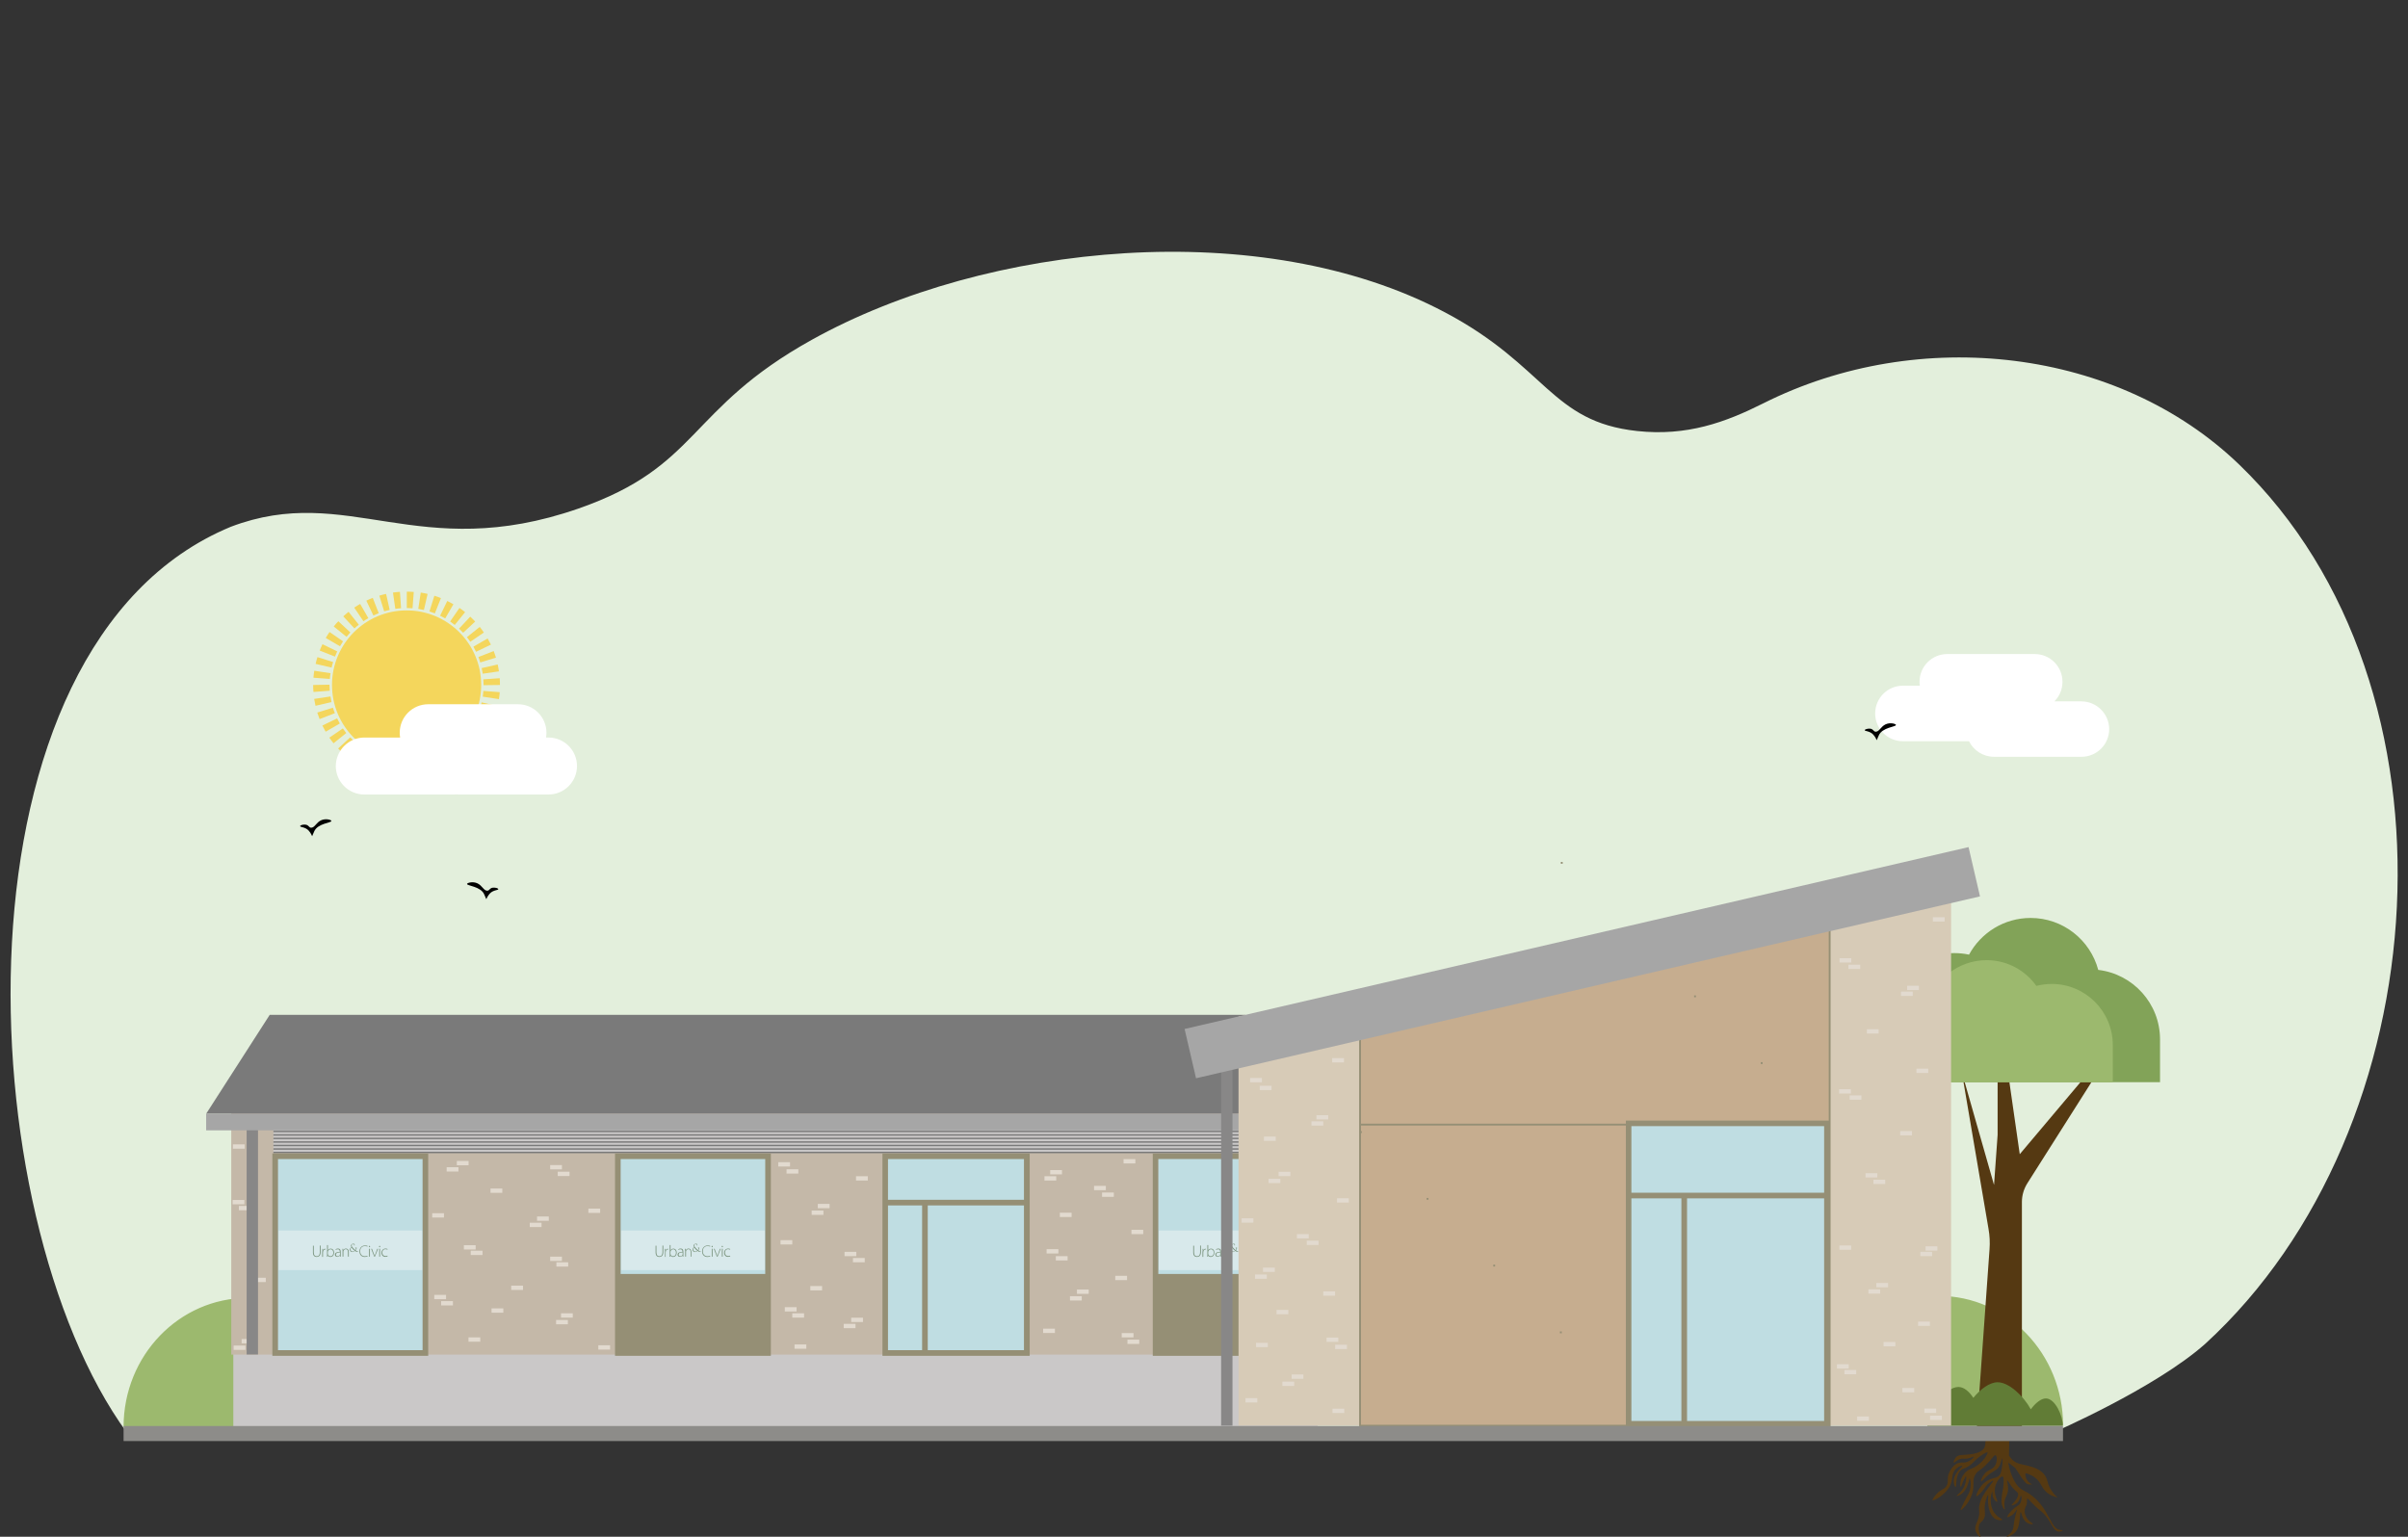 <?xml version="1.0" encoding="UTF-8"?>
<svg xmlns="http://www.w3.org/2000/svg" xmlns:xlink="http://www.w3.org/1999/xlink" version="1.1" id="Layer_1" x="0px" y="0px" viewBox="0 0 235 150" style="enable-background:new 0 0 235 150;" xml:space="preserve">
<rect x="0" y="0" width="235" height="150" fill="#333333" stroke="none"/>
<style type="text/css">
	.st0{fill:#E3EFDC;}
	.st1{fill:#9CB96E;}
	.st2{fill:#FFFFFF;}
	.st3{fill:#CAC8C8;}
	.st4{fill:#C4B8A8;}
	.st5{fill:#E2DACF;}
	.st6{fill:#888787;}
	.st7{fill:#7A7A7A;}
	.st8{fill:#A6A6A6;}
	.st9{fill:#BFDDE2;}
	.st10{fill:#958F75;}
	.st11{fill:#D7CBB7;}
	.st12{clip-path:url(#SVGID_00000163755961830297808790000004071442273737253052_);fill:#16441F;}
	.st13{fill:#16441F;}
	.st14{clip-path:url(#SVGID_00000009587403852723660370000002826270893089465492_);fill:#16441F;}
	.st15{clip-path:url(#SVGID_00000159452983692285866970000006170932347110303402_);fill:#16441F;}
	.st16{opacity:0.44;fill:#F7F7F6;}
	.st17{fill:#553912;}
	.st18{fill:#82A358;}
	.st19{fill:#617C36;}
	.st20{fill:#C6AD8F;}
	.st21{clip-path:url(#SVGID_00000036937704695395432930000010553828411568244122_);fill:#958F75;}
	.st22{opacity:0.48;}
	.st23{clip-path:url(#SVGID_00000116206706134151420390000001869818551294842755_);fill:#16441F;}
	.st24{clip-path:url(#SVGID_00000000915373181983943520000017623993859477864626_);fill:#16441F;}
	.st25{clip-path:url(#SVGID_00000095322332491266072040000010570440901449130905_);fill:#16441F;}
	.st26{clip-path:url(#SVGID_00000109016840701771905310000013709312399751678390_);fill:#16441F;}
	.st27{clip-path:url(#SVGID_00000060719236205153732760000003883029758525483416_);fill:#16441F;}
	.st28{clip-path:url(#SVGID_00000062182783042563547080000018002377348402597035_);fill:#16441F;}
	.st29{fill:#8D8C89;}
	.st30{fill:#F4D65C;}
</style>
<g>
	<path class="st0" d="M12.39,139.85C-3.1,118.59-5.43,63.01,22.52,51.42c11.44-4.35,18.29,3.66,33.93-1.78   c11.89-4.14,10.56-9.69,22.79-16.48c17.07-9.49,43.91-12.14,61.78-2.67c9.92,5.25,10.32,10.67,18.74,11.58   c4.86,0.53,8.64-0.85,12.32-2.7c15.24-7.66,34.66-5.39,46.45,5.98c22.49,21.68,19.64,64.79-3.32,85.82   c-4.91,4.36-14.86,8.67-14.86,8.67C130.65,139.94,76.28,138.4,12.39,139.85z"></path>
	<path class="st1" d="M50.68,126.7c-3.43,0-6.53,1.48-8.73,3.86c-1.85-1.55-4.19-2.47-6.75-2.47c-1.46,0-2.86,0.3-4.13,0.85   c-1.96-1.42-4.34-2.25-6.9-2.25c-6.69,0-12.11,5.63-12.11,12.58h12.38h11.84h2.3h7.4h16.82C62.78,132.33,57.36,126.7,50.68,126.7z"></path>
	<path class="st1" d="M189.2,126.49c-3.44,0-6.54,1.49-8.74,3.87c-1.85-1.55-4.2-2.48-6.76-2.48c-1.47,0-2.87,0.31-4.14,0.86   c-1.96-1.42-4.35-2.25-6.92-2.25c-6.7,0-12.13,5.64-12.13,12.61h12.4h11.86h2.31h7.41h16.85   C201.32,132.14,195.89,126.49,189.2,126.49z"></path>
	<path class="st2" d="M203.12,68.46h-2.63c0.49-0.49,0.79-1.16,0.79-1.91c0-1.5-1.21-2.71-2.71-2.71h-8.53   c-1.5,0-2.71,1.21-2.71,2.71c0,0.13,0.01,0.26,0.03,0.38h-1.65c-1.5,0-2.71,1.21-2.71,2.71l0,0c0,1.5,1.21,2.71,2.71,2.71h6.45   c0.44,0.9,1.37,1.52,2.44,1.52h8.53c1.5,0,2.71-1.21,2.71-2.71v0C205.83,69.68,204.62,68.46,203.12,68.46z"></path>
	<rect x="22.77" y="131.11" class="st3" width="105.83" height="8.14"></rect>
	<rect x="22.57" y="106.56" class="st4" width="98.35" height="25.66"></rect>
	<rect x="24.79" y="124.72" class="st5" width="1.15" height="0.42"></rect>
	<rect x="23.58" y="130.7" class="st5" width="1.15" height="0.42"></rect>
	<rect x="23.31" y="117.71" class="st5" width="1.15" height="0.42"></rect>
	<rect x="22.8" y="131.34" class="st5" width="1.15" height="0.42"></rect>
	<rect x="24.07" y="109.51" class="st6" width="1.11" height="22.7"></rect>
	<rect x="26.68" y="110.25" class="st3" width="94.22" height="2.26"></rect>
	<polygon class="st7" points="121.55,108.71 20.12,108.71 26.32,99.06 121.55,99.06  "></polygon>
	<rect x="20.12" y="108.71" class="st8" width="101.65" height="1.62"></rect>
	<g>
		<rect x="26.68" y="110.37" class="st7" width="96.9" height="0.14"></rect>
		<rect x="26.68" y="110.71" class="st7" width="96.9" height="0.14"></rect>
		<rect x="26.68" y="111.05" class="st7" width="96.9" height="0.14"></rect>
		<rect x="26.68" y="111.4" class="st7" width="96.9" height="0.14"></rect>
		<rect x="26.68" y="111.74" class="st7" width="96.9" height="0.14"></rect>
		<rect x="26.68" y="112.08" class="st7" width="96.9" height="0.14"></rect>
		<rect x="26.68" y="112.42" class="st7" width="96.9" height="0.14"></rect>
	</g>
	<g>
		<g>
			<rect x="112.77" y="112.86" class="st9" width="14.66" height="19.21"></rect>
			<path class="st10" d="M127.52,132.15h-14.84v-19.39h14.84V132.15z M112.86,131.97h14.48v-19.02h-14.48V131.97z"></path>
		</g>
		<path class="st10" d="M127.71,132.34H112.5v-19.75h15.21V132.34z M113.04,131.79h14.11v-18.66h-14.11V131.79z"></path>
	</g>
	<g>
		<g>
			<path class="st11" d="M120.77,122.37"></path>
			<g>
				<defs>
					<rect id="SVGID_1_" x="116.46" y="121.4" width="7.29" height="1.29"></rect>
				</defs>
				<clipPath id="SVGID_00000108281581998161411110000015524719365901865894_">
					<use xlink:href="#SVGID_1_" style="overflow:visible;"></use>
				</clipPath>
				<path style="clip-path:url(#SVGID_00000108281581998161411110000015524719365901865894_);fill:#16441F;" d="M116.53,121.58v0.66      c0,0.28,0.13,0.38,0.29,0.38c0.18,0,0.3-0.12,0.3-0.38v-0.66h0.08v0.65c0,0.33-0.18,0.46-0.39,0.46c-0.19,0-0.36-0.11-0.36-0.44      v-0.66H116.53z"></path>
				<path style="clip-path:url(#SVGID_00000108281581998161411110000015524719365901865894_);fill:#16441F;" d="M117.37,122.13      c0-0.08,0-0.16-0.01-0.23h0.07l0,0.16h0c0.03-0.1,0.11-0.17,0.22-0.17c0.01,0,0.02,0,0.03,0v0.07c-0.01,0-0.02,0-0.04,0      c-0.11,0-0.18,0.09-0.2,0.22c0,0.02-0.01,0.05-0.01,0.07v0.43h-0.08V122.13z"></path>
				<path style="clip-path:url(#SVGID_00000108281581998161411110000015524719365901865894_);fill:#16441F;" d="M118.17,122.62      c-0.12,0-0.22-0.08-0.25-0.19c0-0.02-0.01-0.04-0.01-0.06v-0.15c0-0.03,0-0.05,0.01-0.07c0.04-0.13,0.15-0.21,0.26-0.21      c0.18,0,0.27,0.16,0.27,0.34C118.45,122.48,118.34,122.62,118.17,122.62 M118.19,121.88c-0.14,0-0.23,0.06-0.28,0.16h0v-0.51      h-0.08v0.96c0,0.06,0,0.13-0.01,0.18h0.07l0-0.14h0c0.06,0.11,0.15,0.16,0.28,0.16c0.17,0,0.34-0.14,0.34-0.41      C118.52,122.04,118.39,121.88,118.19,121.88"></path>
				<path style="clip-path:url(#SVGID_00000108281581998161411110000015524719365901865894_);fill:#16441F;" d="M119.09,122.42      c0,0.01,0,0.03-0.01,0.05c-0.03,0.08-0.1,0.15-0.23,0.15c-0.08,0-0.15-0.05-0.15-0.16c0-0.19,0.22-0.21,0.39-0.21V122.42z       M119.17,122.48v-0.3c0-0.14-0.04-0.31-0.27-0.31c-0.07,0-0.16,0.02-0.23,0.07l0.02,0.06c0.05-0.04,0.13-0.06,0.19-0.06      c0.18,0,0.2,0.15,0.2,0.23v0.02c-0.31,0-0.47,0.1-0.47,0.28c0,0.1,0.07,0.21,0.23,0.21c0.12,0,0.21-0.07,0.25-0.13h0l0.01,0.11      h0.07C119.17,122.61,119.17,122.55,119.17,122.48"></path>
				<path style="clip-path:url(#SVGID_00000108281581998161411110000015524719365901865894_);fill:#16441F;" d="M119.34,122.08      c0-0.07,0-0.12-0.01-0.19h0.07l0.01,0.14h0c0.04-0.09,0.14-0.16,0.27-0.16c0.07,0,0.27,0.04,0.27,0.33v0.46h-0.08v-0.46      c0-0.14-0.05-0.27-0.21-0.27c-0.11,0-0.2,0.08-0.23,0.18c-0.01,0.02-0.01,0.05-0.01,0.07v0.48h-0.08V122.08z"></path>
				<path style="clip-path:url(#SVGID_00000108281581998161411110000015524719365901865894_);fill:#16441F;" d="M120.34,122.16      c-0.12,0-0.21-0.09-0.21-0.22c0-0.08,0.04-0.14,0.09-0.17c0.03,0.04,0.1,0.12,0.12,0.14c0.03,0.03,0.13,0.13,0.19,0.17      C120.5,122.12,120.43,122.16,120.34,122.16 M120.88,122.18c-0.04,0-0.09-0.02-0.12-0.04c-0.03-0.02-0.07-0.04-0.14-0.1      c0.05-0.06,0.1-0.16,0.1-0.24c0-0.01,0-0.02-0.02-0.02c-0.06-0.01-0.1-0.01-0.12-0.01c-0.01,0-0.02,0-0.02,0.01      c0,0.01,0.01,0.01,0.01,0.01c0.02,0,0.04,0,0.05,0.02c0.02,0.02,0.02,0.04,0.02,0.05c0,0.06-0.02,0.13-0.05,0.17      c-0.03-0.03-0.16-0.15-0.2-0.19c-0.11-0.12-0.16-0.18-0.16-0.26c0-0.1,0.07-0.14,0.13-0.14c0.05,0,0.08,0.02,0.1,0.05      c0.03,0.03,0.03,0.06,0.03,0.09c0,0.02,0,0.02,0.01,0.02c0,0,0.01,0,0.01-0.02c0-0.02,0.01-0.09,0.01-0.12      c0-0.01,0-0.02-0.01-0.03c-0.03-0.02-0.07-0.03-0.13-0.03c-0.14,0-0.22,0.11-0.22,0.19c0,0.05,0.01,0.09,0.05,0.14      c-0.08,0.05-0.16,0.13-0.16,0.25c0,0.09,0.07,0.23,0.25,0.23c0.15,0,0.23-0.09,0.26-0.11c0.11,0.09,0.14,0.1,0.22,0.1h0.1      c0.01,0,0.02,0,0.02-0.01C120.89,122.18,120.89,122.18,120.88,122.18"></path>
				<path style="clip-path:url(#SVGID_00000108281581998161411110000015524719365901865894_);fill:#16441F;" d="M121.79,122.63      c-0.05,0.03-0.16,0.06-0.29,0.06c-0.26,0-0.51-0.17-0.51-0.55c0-0.32,0.21-0.57,0.55-0.57c0.14,0,0.22,0.03,0.25,0.05      l-0.03,0.06c-0.05-0.03-0.13-0.05-0.23-0.05c-0.29,0-0.47,0.19-0.47,0.5c0,0.29,0.17,0.49,0.46,0.49c0.09,0,0.18-0.02,0.24-0.05      L121.79,122.63z"></path>
				<path style="clip-path:url(#SVGID_00000108281581998161411110000015524719365901865894_);fill:#16441F;" d="M122.04,121.67      c0,0.04-0.02,0.07-0.06,0.07c-0.04,0-0.06-0.03-0.06-0.07c0-0.04,0.03-0.07,0.06-0.07      C122.01,121.61,122.04,121.64,122.04,121.67"></path>
			</g>
			<rect x="121.94" y="121.89" class="st13" width="0.08" height="0.77"></rect>
			<g>
				<defs>
					<rect id="SVGID_00000158740104149265725930000016238915105564623496_" x="116.46" y="121.4" width="7.29" height="1.29"></rect>
				</defs>
				<clipPath id="SVGID_00000058586057592655582510000000137587835099115656_">
					<use xlink:href="#SVGID_00000158740104149265725930000016238915105564623496_" style="overflow:visible;"></use>
				</clipPath>
				<path style="clip-path:url(#SVGID_00000058586057592655582510000000137587835099115656_);fill:#16441F;" d="M122.22,121.89      l0.18,0.48c0.03,0.08,0.05,0.14,0.08,0.21h0c0.02-0.06,0.05-0.13,0.08-0.21l0.18-0.48h0.08l-0.31,0.77h-0.07l-0.3-0.77H122.22z"></path>
				<path style="clip-path:url(#SVGID_00000058586057592655582510000000137587835099115656_);fill:#16441F;" d="M123.03,121.67      c0,0.04-0.02,0.07-0.06,0.07c-0.04,0-0.06-0.03-0.06-0.07c0-0.04,0.03-0.07,0.06-0.07C123,121.61,123.03,121.64,123.03,121.67"></path>
			</g>
			<rect x="122.93" y="121.89" class="st13" width="0.08" height="0.77"></rect>
			<g>
				<defs>
					<rect id="SVGID_00000174601461240378868890000000944370639851234714_" x="116.46" y="121.4" width="7.29" height="1.29"></rect>
				</defs>
				<clipPath id="SVGID_00000046309860035316903580000003821520194532375190_">
					<use xlink:href="#SVGID_00000174601461240378868890000000944370639851234714_" style="overflow:visible;"></use>
				</clipPath>
				<path style="clip-path:url(#SVGID_00000046309860035316903580000003821520194532375190_);fill:#16441F;" d="M123.74,122.63      c-0.03,0.02-0.11,0.05-0.23,0.05c-0.22,0-0.37-0.16-0.37-0.4c0-0.24,0.17-0.41,0.4-0.41c0.1,0,0.17,0.03,0.2,0.05l-0.03,0.06      c-0.04-0.02-0.1-0.05-0.18-0.05c-0.21,0-0.31,0.16-0.31,0.34c0,0.2,0.13,0.33,0.31,0.33c0.09,0,0.15-0.03,0.19-0.04      L123.74,122.63z"></path>
			</g>
		</g>
		<rect x="113.09" y="120.11" class="st16" width="14.02" height="3.86"></rect>
	</g>
	<path class="st17" d="M196.09,140.4c0,0.47-0.03,1.2-0.03,1.67c0.09,0.14,0.23,0.34,0.45,0.52c0.42,0.33,0.81,0.33,1.28,0.45   c0.48,0.12,1.25,0.31,1.7,0.87c0.43,0.52,0.23,0.94,0.8,1.7c0.19,0.26,0.39,0.45,0.52,0.56c-0.37-0.08-0.78-0.23-1.13-0.56   c-0.44-0.41-0.45-0.79-0.88-1.21c-0.24-0.24-0.59-0.47-1.13-0.61c-0.01,0.08-0.04,0.37,0.14,0.66c0.18,0.29,0.44,0.4,0.52,0.43   c-0.12,0.02-0.28,0.04-0.45-0.02c-0.36-0.12-1.04-1.37-1.21-1.58c-0.23-0.17-0.45-0.35-0.68-0.52c0.03,0.23,0.1,0.56,0.23,0.94   c0.09,0.25,0.27,0.79,0.62,1.25c0.44,0.57,0.75,0.49,1.46,1.04c0.74,0.58,1.17,1.26,1.37,1.6c0.48,0.79,0.76,1.64,1.34,1.74   c0.08,0.01,0.29,0.03,0.29,0.07c0,0.04-0.23,0.1-0.4,0.09c-0.61-0.05-0.68-1.1-1.7-1.98c-0.18-0.15-0.26-0.19-0.5-0.42   c-0.51-0.47-0.77-0.85-0.87-0.8c-0.06,0.03,0.02,0.18-0.03,0.47c-0.04,0.23-0.12,0.28-0.17,0.45c-0.13,0.41,0.09,0.82,0.12,0.88   c0.24,0.45,0.68,0.59,0.64,0.66c-0.03,0.06-0.36,0.04-0.62-0.16c-0.47-0.34-0.48-1-0.57-0.99c-0.06,0.01-0.04,0.31-0.1,0.75   c-0.06,0.43-0.11,0.8-0.35,1.11c-0.33,0.44-0.89,0.57-0.92,0.52c-0.03-0.04,0.33-0.18,0.56-0.59c0.15-0.27,0.09-0.41,0.19-0.95   c0.11-0.63,0.29-1.07,0.24-1.09c-0.04-0.02-0.15,0.33-0.5,0.57c-0.15,0.1-0.37,0.21-0.42,0.16c-0.06-0.07,0.21-0.42,0.47-0.68   c0.43-0.42,0.66-0.41,0.82-0.73c0.16-0.33,0.08-0.69,0.03-0.69c-0.05-0.01-0.05,0.44-0.38,0.73c-0.21,0.18-0.49,0.26-0.52,0.21   c-0.02-0.03,0.08-0.11,0.21-0.26c0.16-0.19,0.47-0.55,0.42-0.85c-0.03-0.16-0.13-0.18-0.38-0.43c-0.47-0.48-0.6-0.9-0.68-0.87   c-0.08,0.03,0.14,0.42,0.07,0.99c-0.07,0.55-0.33,0.65-0.35,1.23c-0.01,0.34,0.07,0.61,0.02,0.62c-0.05,0.01-0.17-0.19-0.24-0.4   c-0.06-0.17-0.11-0.42,0-1.16c0.06-0.44,0.1-0.45,0.12-0.75c0.03-0.34,0.08-0.87-0.07-0.92c-0.17-0.06-0.69,0.52-0.76,1.2   c-0.07,0.67,0.33,1.21,0.23,1.27c-0.06,0.03-0.24-0.13-0.35-0.33c-0.18-0.33-0.09-0.67-0.12-0.68c-0.03,0-0.19,0.39-0.17,0.9   c0.01,0.17,0.03,0.86,0.52,1.37c0.3,0.32,0.64,0.41,0.61,0.49c-0.03,0.07-0.34,0.08-0.61-0.05c-0.6-0.29-0.72-1.17-0.75-1.39   c-0.08-0.55,0.04-0.96-0.02-0.97c-0.05-0.01-0.22,0.38-0.29,0.83c-0.13,0.76,0.11,0.98-0.1,1.44c-0.17,0.36-0.35,0.31-0.47,0.64   c-0.2,0.57,0.21,1.12,0.12,1.16c-0.07,0.04-0.42-0.25-0.5-0.68c-0.08-0.43,0.18-0.63,0.33-1.28c0.14-0.62-0.06-0.59,0.07-1.16   c0.14-0.65,0.51-1.17,0.88-1.68c0.27-0.37,0.49-0.62,0.45-0.66c-0.04-0.04-0.29,0.12-0.49,0.29c-0.24,0.22-0.27,0.35-0.5,0.64   c-0.22,0.28-0.57,0.62-0.64,0.57c-0.07-0.04,0.09-0.41,0.24-0.66c0.09-0.15,0.28-0.46,0.64-0.73c0.67-0.5,1.13-0.28,1.42-0.73   c0.1-0.15,0.13-0.32,0.19-0.68c0.08-0.43,0.07-0.86,0.02-0.87c-0.06-0.01-0.05,0.45-0.36,0.87c-0.24,0.32-0.4,0.27-0.94,0.69   c-0.49,0.39-0.69,0.7-0.75,0.66c-0.06-0.04,0.07-0.42,0.33-0.73c0.38-0.45,0.72-0.37,0.99-0.75c0.28-0.4,0.24-1,0.09-1.06   c-0.14-0.06-0.32,0.33-0.95,0.95c-0.64,0.63-0.74,0.51-0.97,0.85c-0.45,0.65-0.06,1.05-0.38,2.01c-0.32,0.94-1.05,1.59-1.11,1.54   c-0.03-0.02,0.08-0.26,0.29-0.69c0.39-0.8,0.53-0.89,0.62-1.27c0.15-0.58,0.03-1.12-0.03-1.13c-0.05,0-0.05,0.36-0.29,0.87   c-0.22,0.44-0.45,0.62-0.61,0.71c-0.15,0.09-0.34,0.16-0.36,0.12c-0.03-0.05,0.26-0.23,0.49-0.52c0.46-0.59,0.48-1.37,0.42-1.39   c-0.05-0.02-0.25,0.43-0.29,0.52c-0.14,0.32-0.18,0.53-0.23,0.52c-0.04-0.01-0.06-0.24-0.03-0.45c0.07-0.57,0.46-0.95,0.52-1.01   c0.29-0.28,0.49-0.27,0.85-0.47c0.86-0.46,1.35-1.35,1.27-1.44c-0.07-0.08-0.69,0.31-1.13,0.71c-0.28,0.26-0.35,0.38-0.64,0.59   c-0.41,0.29-0.55,0.22-0.78,0.4c-0.64,0.5-0.43,1.66-0.57,1.67c-0.07,0-0.2-0.31-0.17-0.66c0.06-0.81,0.89-1.29,0.82-1.39   c-0.05-0.06-0.42,0.06-0.68,0.36c-0.31,0.36-0.26,0.74-0.35,1.13c-0.26,1.2-1.76,1.95-1.86,1.86c-0.05-0.05,0.2-0.41,0.42-0.64   c0.41-0.44,0.64-0.37,0.88-0.68c0.37-0.45,0.01-0.77,0.36-1.46c0.07-0.14,0.38-0.75,0.95-0.88c0.29-0.07,0.4,0.04,0.73-0.07   c0.42-0.14,0.71-0.47,0.68-0.52c-0.02-0.04-0.2,0.1-0.57,0.17c-0.38,0.07-0.45-0.03-0.73,0.05c-0.41,0.11-0.58,0.41-0.64,0.36   c-0.06-0.05,0.03-0.37,0.26-0.57c0.26-0.22,0.53-0.16,1.02-0.21c0.45-0.04,1.3-0.12,1.67-0.62c0.09-0.13,0.16-0.55,0.15-1.01   C194.5,140.04,195.32,140.37,196.09,140.4z"></path>
	<g>
		<path class="st17" d="M191.45,104.62l3.15,11.04l0.35-4.89V97.61l2.16,15.05l10.24-12.15l-9.5,14.99    c-0.34,0.54-0.53,1.17-0.53,1.82v22.13h-4.41l1.25-17.5c0.05-0.67,0.02-1.35-0.1-2.01L191.45,104.62z"></path>
		<path class="st18" d="M190.72,93.03L190.72,93.03c0.49,0,0.97,0.05,1.44,0.15c1.16-2.13,3.41-3.58,6.01-3.58l0,0    c3.16,0,5.82,2.15,6.6,5.07c3.39,0.4,6.03,3.28,6.03,6.78v4.18H205h-7.45h-0.42h-5.8h-7.45v-5.76    C183.89,96.09,186.95,93.03,190.72,93.03z"></path>
		<path class="st1" d="M187.18,98.26h0.91c0.63-2.61,2.98-4.54,5.79-4.54l0,0c2,0,3.77,0.99,4.85,2.51c0.48-0.12,0.98-0.19,1.5-0.19    h0c3.29,0,5.96,2.67,5.96,5.96v3.64h-6.35h-5.56h-0.4h-5.96h-5.96v-2.15C181.96,100.59,184.3,98.26,187.18,98.26z"></path>
	</g>
	<path class="st19" d="M191.12,135.38c0.55,0,1.06,0.45,1.46,1.06c0.7-0.86,1.6-1.52,2.37-1.52c1.09,0,2.5,1.3,3.24,2.64   c0.43-0.59,0.99-1.06,1.47-1.06c0.92,0,1.66,1.73,1.66,2.68h-2.62h-1.17h-4.06h-2.1h-3.28   C188.09,137.82,189.82,135.38,191.12,135.38z"></path>
	<rect x="112.77" y="124.35" class="st10" width="14.66" height="7.72"></rect>
	<rect x="119.17" y="103.23" class="st6" width="1.11" height="35.93"></rect>
	<polygon class="st11" points="120.87,139.16 190.41,139.16 190.41,86.88 120.87,99.22  "></polygon>
	<polygon class="st20" points="132.73,139.16 178.55,139.16 178.55,86.88 132.73,99.22  "></polygon>
	<g>
		<defs>
			<path id="SVGID_00000013877116030479057730000012147855651622155931_" d="M178.65,139.25h-46.01v-40.1l0.07-0.02l45.94-12.38     V139.25z M132.82,139.07h45.65V87l-45.65,12.3V139.07z"></path>
		</defs>
		<use xlink:href="#SVGID_00000013877116030479057730000012147855651622155931_" style="overflow:visible;fill:#958F75;"></use>
		<clipPath id="SVGID_00000117676690216809795830000014681028414181592736_">
			<use xlink:href="#SVGID_00000013877116030479057730000012147855651622155931_" style="overflow:visible;"></use>
		</clipPath>
		
			<rect x="100.53" y="110.32" transform="matrix(1.953121e-03 -1 1 1.953121e-03 22.144 243.015)" style="clip-path:url(#SVGID_00000117676690216809795830000014681028414181592736_);fill:#958F75;" width="64.56" height="0.18"></rect>
		
			<rect x="107.05" y="110.32" transform="matrix(1.953121e-03 -1 1 1.953121e-03 28.648 249.531)" style="clip-path:url(#SVGID_00000117676690216809795830000014681028414181592736_);fill:#958F75;" width="64.56" height="0.18"></rect>
		
			<rect x="113.57" y="110.32" transform="matrix(1.953121e-03 -1 1 1.953121e-03 35.151 256.047)" style="clip-path:url(#SVGID_00000117676690216809795830000014681028414181592736_);fill:#958F75;" width="64.56" height="0.18"></rect>
		
			<rect x="120.08" y="110.32" transform="matrix(1.953121e-03 -1 1 1.953121e-03 41.655 262.564)" style="clip-path:url(#SVGID_00000117676690216809795830000014681028414181592736_);fill:#958F75;" width="64.56" height="0.18"></rect>
		
			<rect x="126.6" y="110.32" transform="matrix(1.953121e-03 -1 1 1.953121e-03 48.159 269.08)" style="clip-path:url(#SVGID_00000117676690216809795830000014681028414181592736_);fill:#958F75;" width="64.56" height="0.18"></rect>
		
			<rect x="133.12" y="110.32" transform="matrix(1.953121e-03 -1 1 1.953121e-03 54.662 275.596)" style="clip-path:url(#SVGID_00000117676690216809795830000014681028414181592736_);fill:#958F75;" width="64.56" height="0.18"></rect>
		
			<rect x="139.63" y="110.32" transform="matrix(1.953121e-03 -1 1 1.953121e-03 61.166 282.113)" style="clip-path:url(#SVGID_00000117676690216809795830000014681028414181592736_);fill:#958F75;" width="64.56" height="0.18"></rect>
	</g>
	
		<rect x="115.17" y="91.49" transform="matrix(0.974 -0.226 0.226 0.974 -17.246 37.353)" class="st8" width="78.55" height="4.94"></rect>
	<rect x="158.94" y="109.77" class="st9" width="19.36" height="29.39"></rect>
	<g class="st22">
		<defs>
			
				<rect id="SVGID_00000135665497409386930660000003189943542914865834_" x="158.94" y="109.77" class="st22" width="19.36" height="29.39"></rect>
		</defs>
		<clipPath id="SVGID_00000087395546223847954340000013439257668282674581_">
			<use xlink:href="#SVGID_00000135665497409386930660000003189943542914865834_" style="overflow:visible;"></use>
		</clipPath>
	</g>
	<rect x="132.79" y="109.68" class="st10" width="45.74" height="0.18"></rect>
	<rect x="158.94" y="116.42" class="st10" width="19.59" height="0.55"></rect>
	<rect x="164.09" y="116.67" class="st10" width="0.55" height="22.37"></rect>
	<path class="st10" d="M178.57,139.25h-19.9v-29.87h19.9V139.25z M159.21,138.7h18.81v-28.78h-18.81V138.7z"></path>
	<g>
		<g>
			<rect x="86.39" y="112.86" class="st9" width="13.82" height="19.21"></rect>
			<path class="st10" d="M100.3,132.15h-14v-19.39h14V132.15z M86.48,131.97h13.64v-19.02H86.48V131.97z"></path>
		</g>
		<rect x="86.39" y="117.11" class="st10" width="13.99" height="0.55"></rect>
		<rect x="89.99" y="117.37" class="st10" width="0.55" height="14.62"></rect>
		<path class="st10" d="M100.48,132.34H86.12v-19.75h14.37V132.34z M86.66,131.79h13.27v-18.66H86.66V131.79z"></path>
	</g>
	<g>
		<g>
			<rect x="26.86" y="112.86" class="st9" width="14.66" height="19.21"></rect>
			<path class="st10" d="M41.61,132.15H26.77v-19.39h14.84V132.15z M26.95,131.97h14.48v-19.02H26.95V131.97z"></path>
		</g>
		<path class="st10" d="M41.79,132.34H26.58v-19.75h15.21V132.34z M27.13,131.79h14.11v-18.66H27.13V131.79z"></path>
	</g>
	<g>
		<g>
			<rect x="60.3" y="112.86" class="st9" width="14.66" height="19.21"></rect>
			<path class="st10" d="M75.05,132.15H60.21v-19.39h14.84V132.15z M60.39,131.97h14.48v-19.02H60.39V131.97z"></path>
		</g>
		<path class="st10" d="M75.23,132.34H60.02v-19.75h15.21V132.34z M60.57,131.79h14.11v-18.66H60.57V131.79z"></path>
	</g>
	<g>
		<g>
			<path class="st11" d="M68.3,122.37"></path>
			<g>
				<defs>
					<rect id="SVGID_00000067224873472931485240000014415407465331579572_" x="63.98" y="121.4" width="7.29" height="1.29"></rect>
				</defs>
				<clipPath id="SVGID_00000161620644254204707810000013306425030784678528_">
					<use xlink:href="#SVGID_00000067224873472931485240000014415407465331579572_" style="overflow:visible;"></use>
				</clipPath>
				<path style="clip-path:url(#SVGID_00000161620644254204707810000013306425030784678528_);fill:#16441F;" d="M64.06,121.58v0.66      c0,0.28,0.13,0.38,0.29,0.38c0.18,0,0.3-0.12,0.3-0.38v-0.66h0.08v0.65c0,0.33-0.18,0.46-0.39,0.46c-0.19,0-0.36-0.11-0.36-0.44      v-0.66H64.06z"></path>
				<path style="clip-path:url(#SVGID_00000161620644254204707810000013306425030784678528_);fill:#16441F;" d="M64.9,122.13      c0-0.08,0-0.16-0.01-0.23h0.07l0,0.16h0c0.03-0.1,0.11-0.17,0.22-0.17c0.01,0,0.02,0,0.03,0v0.07c-0.01,0-0.02,0-0.04,0      c-0.11,0-0.18,0.09-0.2,0.22c0,0.02-0.01,0.05-0.01,0.07v0.43H64.9V122.13z"></path>
				<path style="clip-path:url(#SVGID_00000161620644254204707810000013306425030784678528_);fill:#16441F;" d="M65.69,122.62      c-0.12,0-0.22-0.08-0.25-0.19c0-0.02-0.01-0.04-0.01-0.06v-0.15c0-0.03,0-0.05,0.01-0.07c0.04-0.13,0.15-0.21,0.26-0.21      c0.18,0,0.27,0.16,0.27,0.34C65.97,122.48,65.87,122.62,65.69,122.62 M65.72,121.88c-0.14,0-0.23,0.06-0.28,0.16h0v-0.51h-0.08      v0.96c0,0.06,0,0.13-0.01,0.18h0.07l0-0.14h0c0.06,0.11,0.15,0.16,0.28,0.16c0.17,0,0.34-0.14,0.34-0.41      C66.05,122.04,65.91,121.88,65.72,121.88"></path>
				<path style="clip-path:url(#SVGID_00000161620644254204707810000013306425030784678528_);fill:#16441F;" d="M66.62,122.42      c0,0.01,0,0.03-0.01,0.05c-0.03,0.08-0.1,0.15-0.23,0.15c-0.08,0-0.15-0.05-0.15-0.16c0-0.19,0.22-0.21,0.39-0.21V122.42z       M66.69,122.48v-0.3c0-0.14-0.04-0.31-0.27-0.31c-0.07,0-0.16,0.02-0.23,0.07l0.02,0.06c0.05-0.04,0.13-0.06,0.19-0.06      c0.18,0,0.2,0.15,0.2,0.23v0.02c-0.31,0-0.47,0.1-0.47,0.28c0,0.1,0.07,0.21,0.23,0.21c0.12,0,0.21-0.07,0.25-0.13h0l0.01,0.11      h0.07C66.7,122.61,66.69,122.55,66.69,122.48"></path>
				<path style="clip-path:url(#SVGID_00000161620644254204707810000013306425030784678528_);fill:#16441F;" d="M66.86,122.08      c0-0.07,0-0.12-0.01-0.19h0.07l0.01,0.14h0c0.04-0.09,0.14-0.16,0.27-0.16c0.07,0,0.27,0.04,0.27,0.33v0.46H67.4v-0.46      c0-0.14-0.05-0.27-0.21-0.27c-0.11,0-0.2,0.08-0.23,0.18c-0.01,0.02-0.01,0.05-0.01,0.07v0.48h-0.08V122.08z"></path>
				<path style="clip-path:url(#SVGID_00000161620644254204707810000013306425030784678528_);fill:#16441F;" d="M67.86,122.16      c-0.12,0-0.21-0.09-0.21-0.22c0-0.08,0.04-0.14,0.09-0.17c0.03,0.04,0.1,0.12,0.12,0.14c0.03,0.03,0.13,0.13,0.19,0.17      C68.02,122.12,67.96,122.16,67.86,122.16 M68.41,122.18c-0.04,0-0.09-0.02-0.12-0.04c-0.03-0.02-0.07-0.04-0.14-0.1      c0.05-0.06,0.1-0.16,0.1-0.24c0-0.01,0-0.02-0.02-0.02c-0.06-0.01-0.1-0.01-0.12-0.01c-0.01,0-0.02,0-0.02,0.01      c0,0.01,0.01,0.01,0.01,0.01c0.02,0,0.04,0,0.05,0.02c0.02,0.02,0.02,0.04,0.02,0.05c0,0.06-0.02,0.13-0.05,0.17      c-0.03-0.03-0.16-0.15-0.2-0.19c-0.11-0.12-0.16-0.18-0.16-0.26c0-0.1,0.07-0.14,0.13-0.14c0.05,0,0.08,0.02,0.1,0.05      c0.03,0.03,0.03,0.06,0.03,0.09c0,0.02,0,0.02,0.01,0.02c0,0,0.01,0,0.01-0.02c0-0.02,0.01-0.09,0.01-0.12      c0-0.01,0-0.02-0.01-0.03c-0.03-0.02-0.07-0.03-0.13-0.03c-0.14,0-0.22,0.11-0.22,0.19c0,0.05,0.01,0.09,0.05,0.14      c-0.08,0.05-0.16,0.13-0.16,0.25c0,0.09,0.07,0.23,0.25,0.23c0.15,0,0.23-0.09,0.26-0.11c0.11,0.09,0.14,0.1,0.22,0.1h0.1      c0.01,0,0.02,0,0.02-0.01C68.42,122.18,68.42,122.18,68.41,122.18"></path>
				<path style="clip-path:url(#SVGID_00000161620644254204707810000013306425030784678528_);fill:#16441F;" d="M69.32,122.63      c-0.05,0.03-0.16,0.06-0.29,0.06c-0.26,0-0.51-0.17-0.51-0.55c0-0.32,0.21-0.57,0.55-0.57c0.14,0,0.22,0.03,0.25,0.05      l-0.03,0.06c-0.05-0.03-0.13-0.05-0.23-0.05c-0.29,0-0.47,0.19-0.47,0.5c0,0.29,0.17,0.49,0.46,0.49c0.09,0,0.18-0.02,0.24-0.05      L69.32,122.63z"></path>
				<path style="clip-path:url(#SVGID_00000161620644254204707810000013306425030784678528_);fill:#16441F;" d="M69.56,121.67      c0,0.04-0.02,0.07-0.06,0.07c-0.04,0-0.06-0.03-0.06-0.07c0-0.04,0.03-0.07,0.06-0.07C69.54,121.61,69.56,121.64,69.56,121.67"></path>
			</g>
			<rect x="69.46" y="121.89" class="st13" width="0.08" height="0.77"></rect>
			<g>
				<defs>
					<rect id="SVGID_00000078038406794033883930000017733334241443584416_" x="63.98" y="121.4" width="7.29" height="1.29"></rect>
				</defs>
				<clipPath id="SVGID_00000007413766745408737710000013788300795256045740_">
					<use xlink:href="#SVGID_00000078038406794033883930000017733334241443584416_" style="overflow:visible;"></use>
				</clipPath>
				<path style="clip-path:url(#SVGID_00000007413766745408737710000013788300795256045740_);fill:#16441F;" d="M69.74,121.89      l0.18,0.48c0.03,0.08,0.05,0.14,0.08,0.21h0c0.02-0.06,0.05-0.13,0.08-0.21l0.18-0.48h0.08l-0.31,0.77h-0.07l-0.3-0.77H69.74z"></path>
				<path style="clip-path:url(#SVGID_00000007413766745408737710000013788300795256045740_);fill:#16441F;" d="M70.55,121.67      c0,0.04-0.02,0.07-0.06,0.07c-0.04,0-0.06-0.03-0.06-0.07c0-0.04,0.03-0.07,0.06-0.07C70.53,121.61,70.55,121.64,70.55,121.67"></path>
			</g>
			<rect x="70.45" y="121.89" class="st13" width="0.08" height="0.77"></rect>
			<g>
				<defs>
					<rect id="SVGID_00000174562515180921165860000005756745818032325553_" x="63.98" y="121.4" width="7.29" height="1.29"></rect>
				</defs>
				<clipPath id="SVGID_00000116920796558092773770000000908255842388841641_">
					<use xlink:href="#SVGID_00000174562515180921165860000005756745818032325553_" style="overflow:visible;"></use>
				</clipPath>
				<path style="clip-path:url(#SVGID_00000116920796558092773770000000908255842388841641_);fill:#16441F;" d="M71.27,122.63      c-0.03,0.02-0.11,0.05-0.23,0.05c-0.22,0-0.37-0.16-0.37-0.4c0-0.24,0.17-0.41,0.4-0.41c0.1,0,0.17,0.03,0.2,0.05l-0.03,0.06      c-0.04-0.02-0.1-0.05-0.18-0.05c-0.21,0-0.31,0.16-0.31,0.34c0,0.2,0.13,0.33,0.31,0.33c0.09,0,0.15-0.03,0.19-0.04      L71.27,122.63z"></path>
			</g>
		</g>
		<rect x="60.62" y="120.11" class="st16" width="14.02" height="3.86"></rect>
	</g>
	<rect x="60.3" y="124.35" class="st10" width="14.66" height="7.72"></rect>
	<g>
		<g>
			<path class="st11" d="M34.86,122.37"></path>
			<g>
				<defs>
					<rect id="SVGID_00000110436691502884772480000001198416660226183842_" x="30.54" y="121.4" width="7.29" height="1.29"></rect>
				</defs>
				<clipPath id="SVGID_00000094599688855258420000000015389575404406707896_">
					<use xlink:href="#SVGID_00000110436691502884772480000001198416660226183842_" style="overflow:visible;"></use>
				</clipPath>
				<path style="clip-path:url(#SVGID_00000094599688855258420000000015389575404406707896_);fill:#16441F;" d="M30.62,121.58v0.66      c0,0.28,0.13,0.38,0.29,0.38c0.18,0,0.3-0.12,0.3-0.38v-0.66h0.08v0.65c0,0.33-0.18,0.46-0.39,0.46c-0.19,0-0.36-0.11-0.36-0.44      v-0.66H30.62z"></path>
				<path style="clip-path:url(#SVGID_00000094599688855258420000000015389575404406707896_);fill:#16441F;" d="M31.46,122.13      c0-0.08,0-0.16-0.01-0.23h0.07l0,0.16h0c0.03-0.1,0.11-0.17,0.22-0.17c0.01,0,0.02,0,0.03,0v0.07c-0.01,0-0.02,0-0.04,0      c-0.11,0-0.18,0.09-0.2,0.22c0,0.02-0.01,0.05-0.01,0.07v0.43h-0.08V122.13z"></path>
				<path style="clip-path:url(#SVGID_00000094599688855258420000000015389575404406707896_);fill:#16441F;" d="M32.25,122.62      c-0.12,0-0.22-0.08-0.25-0.19c0-0.02-0.01-0.04-0.01-0.06v-0.15c0-0.03,0-0.05,0.01-0.07c0.04-0.13,0.15-0.21,0.26-0.21      c0.18,0,0.27,0.16,0.27,0.34C32.53,122.48,32.43,122.62,32.25,122.62 M32.28,121.88c-0.14,0-0.23,0.06-0.28,0.16h0v-0.51h-0.08      v0.96c0,0.06,0,0.13-0.01,0.18h0.07l0-0.14h0c0.06,0.11,0.15,0.16,0.28,0.16c0.17,0,0.34-0.14,0.34-0.41      C32.61,122.04,32.47,121.88,32.28,121.88"></path>
				<path style="clip-path:url(#SVGID_00000094599688855258420000000015389575404406707896_);fill:#16441F;" d="M33.18,122.42      c0,0.01,0,0.03-0.01,0.05c-0.03,0.08-0.1,0.15-0.23,0.15c-0.08,0-0.15-0.05-0.15-0.16c0-0.19,0.22-0.21,0.39-0.21V122.42z       M33.25,122.48v-0.3c0-0.14-0.04-0.31-0.27-0.31c-0.07,0-0.16,0.02-0.23,0.07l0.02,0.06c0.05-0.04,0.13-0.06,0.19-0.06      c0.18,0,0.2,0.15,0.2,0.23v0.02c-0.31,0-0.47,0.1-0.47,0.28c0,0.1,0.07,0.21,0.23,0.21c0.12,0,0.21-0.07,0.25-0.13h0l0.01,0.11      h0.07C33.26,122.61,33.25,122.55,33.25,122.48"></path>
				<path style="clip-path:url(#SVGID_00000094599688855258420000000015389575404406707896_);fill:#16441F;" d="M33.43,122.08      c0-0.07,0-0.12-0.01-0.19h0.07l0.01,0.14h0c0.04-0.09,0.14-0.16,0.27-0.16c0.07,0,0.27,0.04,0.27,0.33v0.46h-0.08v-0.46      c0-0.14-0.05-0.27-0.21-0.27c-0.11,0-0.2,0.08-0.23,0.18c-0.01,0.02-0.01,0.05-0.01,0.07v0.48h-0.08V122.08z"></path>
				<path style="clip-path:url(#SVGID_00000094599688855258420000000015389575404406707896_);fill:#16441F;" d="M34.42,122.16      c-0.12,0-0.21-0.09-0.21-0.22c0-0.08,0.04-0.14,0.09-0.17c0.03,0.04,0.1,0.12,0.12,0.14c0.03,0.03,0.13,0.13,0.19,0.17      C34.58,122.12,34.52,122.16,34.42,122.16 M34.97,122.18c-0.04,0-0.09-0.02-0.12-0.04c-0.03-0.02-0.07-0.04-0.14-0.1      c0.05-0.06,0.1-0.16,0.1-0.24c0-0.01,0-0.02-0.02-0.02c-0.06-0.01-0.1-0.01-0.12-0.01c-0.01,0-0.02,0-0.02,0.01      c0,0.01,0.01,0.01,0.01,0.01c0.02,0,0.04,0,0.05,0.02c0.02,0.02,0.02,0.04,0.02,0.05c0,0.06-0.02,0.13-0.05,0.17      c-0.03-0.03-0.16-0.15-0.2-0.19c-0.11-0.12-0.16-0.18-0.16-0.26c0-0.1,0.07-0.14,0.13-0.14c0.05,0,0.08,0.02,0.1,0.05      c0.03,0.03,0.03,0.06,0.03,0.09c0,0.02,0,0.02,0.01,0.02c0,0,0.01,0,0.01-0.02c0-0.02,0.01-0.09,0.01-0.12      c0-0.01,0-0.02-0.01-0.03c-0.03-0.02-0.07-0.03-0.13-0.03c-0.14,0-0.22,0.11-0.22,0.19c0,0.05,0.01,0.09,0.05,0.14      c-0.08,0.05-0.16,0.13-0.16,0.25c0,0.09,0.07,0.23,0.25,0.23c0.15,0,0.23-0.09,0.26-0.11c0.11,0.09,0.14,0.1,0.22,0.1h0.1      c0.01,0,0.02,0,0.02-0.01C34.98,122.18,34.98,122.18,34.97,122.18"></path>
				<path style="clip-path:url(#SVGID_00000094599688855258420000000015389575404406707896_);fill:#16441F;" d="M35.88,122.63      c-0.05,0.03-0.16,0.06-0.29,0.06c-0.26,0-0.51-0.17-0.51-0.55c0-0.32,0.21-0.57,0.55-0.57c0.14,0,0.22,0.03,0.25,0.05      l-0.03,0.06c-0.05-0.03-0.13-0.05-0.23-0.05c-0.29,0-0.47,0.19-0.47,0.5c0,0.29,0.17,0.49,0.46,0.49c0.09,0,0.18-0.02,0.24-0.05      L35.88,122.63z"></path>
				<path style="clip-path:url(#SVGID_00000094599688855258420000000015389575404406707896_);fill:#16441F;" d="M36.12,121.67      c0,0.04-0.02,0.07-0.06,0.07c-0.04,0-0.06-0.03-0.06-0.07c0-0.04,0.03-0.07,0.06-0.07C36.1,121.61,36.12,121.64,36.12,121.67"></path>
			</g>
			<rect x="36.02" y="121.89" class="st13" width="0.08" height="0.77"></rect>
			<g>
				<defs>
					<rect id="SVGID_00000032636831894123478570000006542937301387143094_" x="30.54" y="121.4" width="7.29" height="1.29"></rect>
				</defs>
				<clipPath id="SVGID_00000005952895041521329930000003904728970153822126_">
					<use xlink:href="#SVGID_00000032636831894123478570000006542937301387143094_" style="overflow:visible;"></use>
				</clipPath>
				<path style="clip-path:url(#SVGID_00000005952895041521329930000003904728970153822126_);fill:#16441F;" d="M36.3,121.89      l0.18,0.48c0.03,0.08,0.05,0.14,0.08,0.21h0c0.02-0.06,0.05-0.13,0.08-0.21l0.18-0.48h0.08l-0.31,0.77h-0.07l-0.3-0.77H36.3z"></path>
				<path style="clip-path:url(#SVGID_00000005952895041521329930000003904728970153822126_);fill:#16441F;" d="M37.11,121.67      c0,0.04-0.02,0.07-0.06,0.07c-0.04,0-0.06-0.03-0.06-0.07c0-0.04,0.03-0.07,0.06-0.07C37.09,121.61,37.11,121.64,37.11,121.67"></path>
			</g>
			<rect x="37.01" y="121.89" class="st13" width="0.08" height="0.77"></rect>
			<g>
				<defs>
					<rect id="SVGID_00000143581481463530021220000010607515228057492635_" x="30.54" y="121.4" width="7.29" height="1.29"></rect>
				</defs>
				<clipPath id="SVGID_00000039120983194290626740000001376001170214308280_">
					<use xlink:href="#SVGID_00000143581481463530021220000010607515228057492635_" style="overflow:visible;"></use>
				</clipPath>
				<path style="clip-path:url(#SVGID_00000039120983194290626740000001376001170214308280_);fill:#16441F;" d="M37.83,122.63      c-0.03,0.02-0.11,0.05-0.23,0.05c-0.22,0-0.37-0.16-0.37-0.4c0-0.24,0.17-0.41,0.4-0.41c0.1,0,0.17,0.03,0.2,0.05l-0.03,0.06      c-0.04-0.02-0.1-0.05-0.18-0.05c-0.21,0-0.31,0.16-0.31,0.34c0,0.2,0.13,0.33,0.31,0.33c0.09,0,0.15-0.03,0.19-0.04      L37.83,122.63z"></path>
			</g>
		</g>
		<rect x="27.18" y="120.11" class="st16" width="14.02" height="3.86"></rect>
	</g>
	<rect x="43.59" y="113.93" class="st5" width="1.15" height="0.42"></rect>
	<rect x="44.58" y="113.32" class="st5" width="1.15" height="0.42"></rect>
	<rect x="22.73" y="111.7" class="st5" width="1.15" height="0.42"></rect>
	<rect x="22.7" y="117.13" class="st5" width="1.15" height="0.42"></rect>
	<rect x="42.18" y="118.42" class="st5" width="1.15" height="0.42"></rect>
	<rect x="45.27" y="121.54" class="st5" width="1.15" height="0.42"></rect>
	<rect x="45.94" y="122.08" class="st5" width="1.15" height="0.42"></rect>
	<rect x="47.87" y="116.01" class="st5" width="1.15" height="0.42"></rect>
	<rect x="42.38" y="126.39" class="st5" width="1.15" height="0.42"></rect>
	<rect x="43.05" y="127" class="st5" width="1.15" height="0.42"></rect>
	<rect x="45.72" y="130.54" class="st5" width="1.15" height="0.42"></rect>
	<rect x="49.89" y="125.49" class="st5" width="1.15" height="0.42"></rect>
	<rect x="54.27" y="128.84" class="st5" width="1.15" height="0.42"></rect>
	<rect x="54.75" y="128.19" class="st5" width="1.15" height="0.42"></rect>
	<rect x="47.97" y="127.71" class="st5" width="1.15" height="0.42"></rect>
	<rect x="53.69" y="122.66" class="st5" width="1.15" height="0.42"></rect>
	<rect x="54.3" y="123.21" class="st5" width="1.15" height="0.42"></rect>
	<rect x="58.39" y="131.31" class="st5" width="1.15" height="0.42"></rect>
	<rect x="57.42" y="117.97" class="st5" width="1.15" height="0.42"></rect>
	<rect x="51.7" y="119.35" class="st5" width="1.15" height="0.42"></rect>
	<rect x="52.41" y="118.74" class="st5" width="1.15" height="0.42"></rect>
	<rect x="53.69" y="113.72" class="st5" width="1.15" height="0.42"></rect>
	<rect x="54.43" y="114.37" class="st5" width="1.15" height="0.42"></rect>
	<rect x="75.95" y="113.44" class="st5" width="1.15" height="0.42"></rect>
	<rect x="76.76" y="114.13" class="st5" width="1.15" height="0.42"></rect>
	<rect x="83.54" y="114.81" class="st5" width="1.15" height="0.42"></rect>
	<rect x="79.81" y="117.51" class="st5" width="1.15" height="0.42"></rect>
	<rect x="79.21" y="118.16" class="st5" width="1.15" height="0.42"></rect>
	<rect x="76.17" y="121.05" class="st5" width="1.15" height="0.42"></rect>
	<rect x="83.24" y="122.79" class="st5" width="1.15" height="0.42"></rect>
	<rect x="82.42" y="122.19" class="st5" width="1.15" height="0.42"></rect>
	<rect x="79.08" y="125.53" class="st5" width="1.15" height="0.42"></rect>
	<rect x="83.07" y="128.62" class="st5" width="1.15" height="0.42"></rect>
	<rect x="82.34" y="129.22" class="st5" width="1.15" height="0.42"></rect>
	<rect x="76.59" y="127.59" class="st5" width="1.15" height="0.42"></rect>
	<rect x="77.32" y="128.19" class="st5" width="1.15" height="0.42"></rect>
	<rect x="77.54" y="131.23" class="st5" width="1.15" height="0.42"></rect>
	<rect x="101.93" y="114.81" class="st5" width="1.15" height="0.42"></rect>
	<rect x="102.49" y="114.21" class="st5" width="1.15" height="0.42"></rect>
	<rect x="109.65" y="113.14" class="st5" width="1.15" height="0.42"></rect>
	<rect x="106.77" y="115.75" class="st5" width="1.15" height="0.42"></rect>
	<rect x="107.55" y="116.4" class="st5" width="1.15" height="0.42"></rect>
	<rect x="103.43" y="118.37" class="st5" width="1.15" height="0.42"></rect>
	<rect x="110.42" y="120.04" class="st5" width="1.15" height="0.42"></rect>
	<rect x="102.14" y="121.93" class="st5" width="1.15" height="0.42"></rect>
	<rect x="103.04" y="122.61" class="st5" width="1.15" height="0.42"></rect>
	<rect x="108.84" y="124.53" class="st5" width="1.15" height="0.42"></rect>
	<rect x="104.42" y="126.52" class="st5" width="1.15" height="0.42"></rect>
	<rect x="105.1" y="125.87" class="st5" width="1.15" height="0.42"></rect>
	<rect x="101.8" y="129.69" class="st5" width="1.15" height="0.42"></rect>
	<rect x="110.03" y="130.76" class="st5" width="1.15" height="0.42"></rect>
	<rect x="109.47" y="130.12" class="st5" width="1.15" height="0.42"></rect>
	<rect x="122" y="105.22" class="st5" width="1.15" height="0.42"></rect>
	<rect x="122.94" y="105.98" class="st5" width="1.15" height="0.42"></rect>
	<rect x="130.01" y="103.28" class="st5" width="1.15" height="0.42"></rect>
	<rect x="128.47" y="108.85" class="st5" width="1.15" height="0.42"></rect>
	<rect x="127.99" y="109.45" class="st5" width="1.15" height="0.42"></rect>
	<rect x="124.78" y="114.38" class="st5" width="1.15" height="0.42"></rect>
	<rect x="130.48" y="116.96" class="st5" width="1.15" height="0.42"></rect>
	<rect x="123.8" y="115.06" class="st5" width="1.15" height="0.42"></rect>
	<rect x="123.35" y="110.94" class="st5" width="1.15" height="0.42"></rect>
	<rect x="121.17" y="118.92" class="st5" width="1.15" height="0.42"></rect>
	<rect x="126.57" y="120.46" class="st5" width="1.15" height="0.42"></rect>
	<rect x="127.53" y="121.1" class="st5" width="1.15" height="0.42"></rect>
	<rect x="129.14" y="126.05" class="st5" width="1.15" height="0.42"></rect>
	<rect x="123.26" y="123.73" class="st5" width="1.15" height="0.42"></rect>
	<rect x="122.48" y="124.4" class="st5" width="1.15" height="0.42"></rect>
	<rect x="124.58" y="127.86" class="st5" width="1.15" height="0.42"></rect>
	<rect x="130.3" y="131.26" class="st5" width="1.15" height="0.42"></rect>
	<rect x="129.46" y="130.56" class="st5" width="1.15" height="0.42"></rect>
	<rect x="122.58" y="131.07" class="st5" width="1.15" height="0.42"></rect>
	<rect x="125.15" y="134.86" class="st5" width="1.15" height="0.42"></rect>
	<rect x="126.05" y="134.16" class="st5" width="1.15" height="0.42"></rect>
	<rect x="130.04" y="137.5" class="st5" width="1.15" height="0.42"></rect>
	<rect x="121.55" y="136.47" class="st5" width="1.15" height="0.42"></rect>
	<rect x="188.63" y="89.53" class="st5" width="1.15" height="0.42"></rect>
	<rect x="179.52" y="93.53" class="st5" width="1.15" height="0.42"></rect>
	<rect x="180.39" y="94.16" class="st5" width="1.15" height="0.42"></rect>
	<rect x="186.12" y="96.22" class="st5" width="1.15" height="0.42"></rect>
	<rect x="185.52" y="96.79" class="st5" width="1.15" height="0.42"></rect>
	<rect x="182.19" y="100.46" class="st5" width="1.15" height="0.42"></rect>
	<rect x="187.03" y="104.31" class="st5" width="1.15" height="0.42"></rect>
	<rect x="179.48" y="106.32" class="st5" width="1.15" height="0.42"></rect>
	<rect x="180.51" y="106.92" class="st5" width="1.15" height="0.42"></rect>
	<rect x="185.44" y="110.4" class="st5" width="1.15" height="0.42"></rect>
	<rect x="182.06" y="114.51" class="st5" width="1.15" height="0.42"></rect>
	<rect x="182.83" y="115.15" class="st5" width="1.15" height="0.42"></rect>
	<rect x="187.92" y="121.65" class="st5" width="1.15" height="0.42"></rect>
	<rect x="187.41" y="122.19" class="st5" width="1.15" height="0.42"></rect>
	<rect x="179.51" y="121.57" class="st5" width="1.15" height="0.42"></rect>
	<rect x="182.34" y="125.85" class="st5" width="1.15" height="0.42"></rect>
	<rect x="183.11" y="125.23" class="st5" width="1.15" height="0.42"></rect>
	<rect x="187.19" y="129" class="st5" width="1.15" height="0.42"></rect>
	<rect x="183.82" y="130.99" class="st5" width="1.15" height="0.42"></rect>
	<rect x="179.27" y="133.16" class="st5" width="1.15" height="0.42"></rect>
	<rect x="180" y="133.72" class="st5" width="1.15" height="0.42"></rect>
	<rect x="185.66" y="135.48" class="st5" width="1.15" height="0.42"></rect>
	<rect x="188.36" y="138.18" class="st5" width="1.15" height="0.42"></rect>
	<rect x="187.8" y="137.49" class="st5" width="1.15" height="0.42"></rect>
	<rect x="181.24" y="138.26" class="st5" width="1.15" height="0.42"></rect>
	<rect x="12.06" y="139.19" class="st29" width="189.27" height="1.47"></rect>
	<g>
		<path class="st30" d="M39.67,75.98c-0.23,0-0.46-0.01-0.68-0.03l0.12-1.6c0.18,0.01,0.37,0.02,0.56,0.02L39.67,75.98z     M40.35,75.96l-0.12-1.6c0.19-0.01,0.37-0.03,0.56-0.06l0.23,1.59C40.8,75.91,40.58,75.94,40.35,75.96z M38.31,75.88    c-0.22-0.03-0.45-0.08-0.67-0.13L38,74.19c0.18,0.04,0.37,0.08,0.55,0.1L38.31,75.88z M41.7,75.76l-0.35-1.56    c0.18-0.04,0.36-0.09,0.54-0.14l0.47,1.53C42.14,75.65,41.92,75.71,41.7,75.76z M36.99,75.57c-0.22-0.07-0.43-0.14-0.64-0.23    l0.59-1.49c0.17,0.07,0.35,0.13,0.53,0.19L36.99,75.57z M43,75.36l-0.58-1.49c0.17-0.07,0.35-0.14,0.51-0.22l0.7,1.44    C43.42,75.18,43.21,75.27,43,75.36z M35.72,75.08c-0.2-0.1-0.41-0.21-0.6-0.32l0.8-1.39c0.16,0.09,0.33,0.18,0.5,0.26L35.72,75.08    z M44.23,74.76l-0.8-1.39c0.16-0.09,0.32-0.19,0.48-0.3l0.9,1.33C44.62,74.53,44.43,74.65,44.23,74.76z M34.54,74.39    c-0.19-0.13-0.37-0.26-0.55-0.4l1-1.25c0.15,0.12,0.3,0.23,0.45,0.33L34.54,74.39z M45.36,74l-1-1.25    c0.15-0.12,0.29-0.24,0.43-0.37l1.09,1.18C45.71,73.71,45.53,73.86,45.36,74z M33.48,73.54c-0.17-0.15-0.33-0.32-0.48-0.48    l1.18-1.09c0.13,0.14,0.26,0.27,0.4,0.4L33.48,73.54z M46.36,73.07l-1.17-1.09c0.13-0.14,0.25-0.28,0.37-0.43l1.25,1    C46.66,72.73,46.51,72.91,46.36,73.07z M32.55,72.55c-0.14-0.18-0.28-0.36-0.41-0.55l1.32-0.9c0.1,0.15,0.22,0.31,0.33,0.45    L32.55,72.55z M47.21,72.01l-1.32-0.91c0.11-0.15,0.21-0.31,0.3-0.47l1.39,0.8C47.46,71.63,47.33,71.82,47.21,72.01z M31.78,71.42    c-0.11-0.2-0.22-0.4-0.32-0.6l1.44-0.7c0.08,0.17,0.17,0.34,0.26,0.5L31.78,71.42z M47.89,70.83l-1.44-0.7    c0.08-0.17,0.16-0.34,0.22-0.51l1.49,0.59C48.08,70.42,47.99,70.63,47.89,70.83z M31.19,70.19c-0.08-0.21-0.16-0.43-0.23-0.64    l1.53-0.47c0.05,0.18,0.12,0.36,0.19,0.53L31.19,70.19z M48.39,69.57l-1.53-0.47c0.06-0.18,0.1-0.36,0.15-0.54l1.56,0.36    C48.52,69.13,48.46,69.35,48.39,69.57z M30.79,68.89c-0.05-0.22-0.09-0.45-0.13-0.67l1.59-0.24c0.03,0.18,0.06,0.37,0.1,0.55    L30.79,68.89z M48.69,68.24L47.11,68c0.03-0.18,0.05-0.37,0.06-0.56l1.6,0.12C48.75,67.78,48.73,68.01,48.69,68.24z M30.59,67.54    c-0.02-0.22-0.03-0.45-0.03-0.68l1.6-0.03l0,0.04c0,0.18,0.01,0.37,0.02,0.55L30.59,67.54z M47.19,66.88v-0.02    c0-0.18-0.01-0.37-0.02-0.55l1.6-0.11c0.02,0.22,0.02,0.44,0.02,0.66L47.19,66.88z M32.19,66.27l-1.6-0.12    c0.02-0.23,0.04-0.45,0.08-0.68l1.59,0.24C32.22,65.9,32.2,66.08,32.19,66.27z M47.11,65.76c-0.03-0.18-0.06-0.37-0.1-0.55    l1.56-0.35c0.05,0.22,0.09,0.45,0.12,0.67L47.11,65.76z M32.36,65.16L30.8,64.8c0.05-0.22,0.11-0.44,0.18-0.66l1.53,0.48    C32.45,64.8,32.4,64.98,32.36,65.16z M46.87,64.66c-0.05-0.18-0.12-0.36-0.18-0.53l1.49-0.58c0.08,0.21,0.16,0.43,0.22,0.64    L46.87,64.66z M32.69,64.09L31.2,63.5c0.08-0.21,0.18-0.42,0.27-0.62l1.44,0.7C32.84,63.74,32.76,63.92,32.69,64.09z M46.46,63.62    c-0.08-0.17-0.17-0.33-0.26-0.5l1.39-0.8c0.11,0.2,0.22,0.4,0.32,0.6L46.46,63.62z M33.18,63.08l-1.39-0.81    c0.11-0.2,0.24-0.39,0.37-0.58l1.32,0.91C33.38,62.76,33.28,62.92,33.18,63.08z M45.9,62.64c-0.11-0.15-0.22-0.31-0.33-0.45    l1.25-1c0.14,0.18,0.28,0.36,0.4,0.55L45.9,62.64z M33.82,62.16l-1.25-1.01c0.14-0.18,0.29-0.35,0.45-0.51l1.17,1.09    C34.06,61.87,33.94,62.01,33.82,62.16z M45.2,61.76c-0.13-0.14-0.26-0.27-0.4-0.4l1.09-1.17c0.17,0.15,0.33,0.32,0.48,0.48    L45.2,61.76z M34.59,61.34l-1.09-1.18c0.17-0.15,0.34-0.3,0.52-0.44l1,1.26C34.87,61.09,34.72,61.21,34.59,61.34z M44.38,61    c-0.15-0.12-0.3-0.23-0.45-0.34l0.91-1.32c0.19,0.13,0.37,0.26,0.55,0.41L44.38,61z M35.47,60.64l-0.9-1.33    c0.19-0.13,0.38-0.25,0.58-0.36l0.8,1.39C35.78,60.43,35.62,60.53,35.47,60.64z M43.45,60.36c-0.16-0.09-0.33-0.18-0.5-0.26    l0.7-1.44c0.2,0.1,0.41,0.21,0.6,0.32L43.45,60.36z M36.44,60.08l-0.69-1.45c0.2-0.1,0.41-0.19,0.63-0.27l0.58,1.49    C36.78,59.92,36.61,60,36.44,60.08z M42.44,59.87c-0.17-0.07-0.35-0.13-0.53-0.19l0.48-1.53c0.22,0.07,0.43,0.14,0.64,0.23    L42.44,59.87z M37.49,59.67l-0.47-1.53c0.22-0.07,0.44-0.12,0.66-0.17l0.35,1.56C37.85,59.57,37.66,59.62,37.49,59.67z     M41.37,59.54c-0.18-0.04-0.37-0.08-0.55-0.11l0.24-1.59c0.22,0.03,0.45,0.08,0.67,0.13L41.37,59.54z M38.58,59.43l-0.23-1.59    c0.22-0.03,0.45-0.06,0.68-0.07l0.11,1.6C38.95,59.38,38.77,59.4,38.58,59.43z M40.26,59.37c-0.19-0.01-0.37-0.02-0.56-0.02l0-1.6    c0.23,0,0.46,0.01,0.68,0.03L40.26,59.37z"></path>
		<circle class="st30" cx="39.68" cy="66.86" r="7.28"></circle>
		<path class="st2" d="M35.56,71.99h3.49c-0.03-0.15-0.04-0.31-0.04-0.47c0-1.54,1.25-2.78,2.78-2.78h8.76    c1.54,0,2.78,1.25,2.78,2.78c0,0.16-0.02,0.31-0.04,0.47h0.24c1.54,0,2.78,1.25,2.78,2.78c0,1.54-1.25,2.78-2.78,2.78h-8.76    c-0.08,0-0.15-0.01-0.23-0.01c-0.08,0.01-0.15,0.01-0.23,0.01h-8.76c-1.54,0-2.78-1.25-2.78-2.78    C32.78,73.24,34.03,71.99,35.56,71.99z"></path>
	</g>
	<path d="M29.29,80.64c0,0.11,0.5,0.07,0.83,0.43c0.23,0.25,0.34,0.55,0.34,0.55s0.11-0.26,0.2-0.46c0.33-0.8,1.7-0.84,1.68-1.03   c-0.01-0.11-0.56-0.27-1.01-0.06c-0.47,0.22-0.61,0.71-0.95,0.72c-0.25,0.01-0.23-0.28-0.6-0.3   C29.53,80.47,29.29,80.56,29.29,80.64z"></path>
	<path d="M48.63,86.79c0,0.11-0.5,0.07-0.83,0.43c-0.23,0.25-0.34,0.55-0.34,0.55s-0.11-0.26-0.2-0.46c-0.33-0.8-1.7-0.84-1.68-1.03   c0.01-0.11,0.56-0.27,1.01-0.06c0.47,0.22,0.61,0.71,0.95,0.72c0.25,0.01,0.23-0.28,0.6-0.3C48.39,86.63,48.63,86.71,48.63,86.79z"></path>
	<path d="M181.98,71.27c0,0.11,0.5,0.07,0.83,0.43c0.23,0.25,0.34,0.55,0.34,0.55s0.11-0.26,0.2-0.46c0.33-0.8,1.7-0.84,1.68-1.03   c-0.01-0.11-0.56-0.27-1.01-0.06c-0.47,0.22-0.61,0.71-0.95,0.72c-0.25,0.01-0.23-0.28-0.6-0.3   C182.23,71.11,181.98,71.2,181.98,71.27z"></path>
</g>
</svg>

